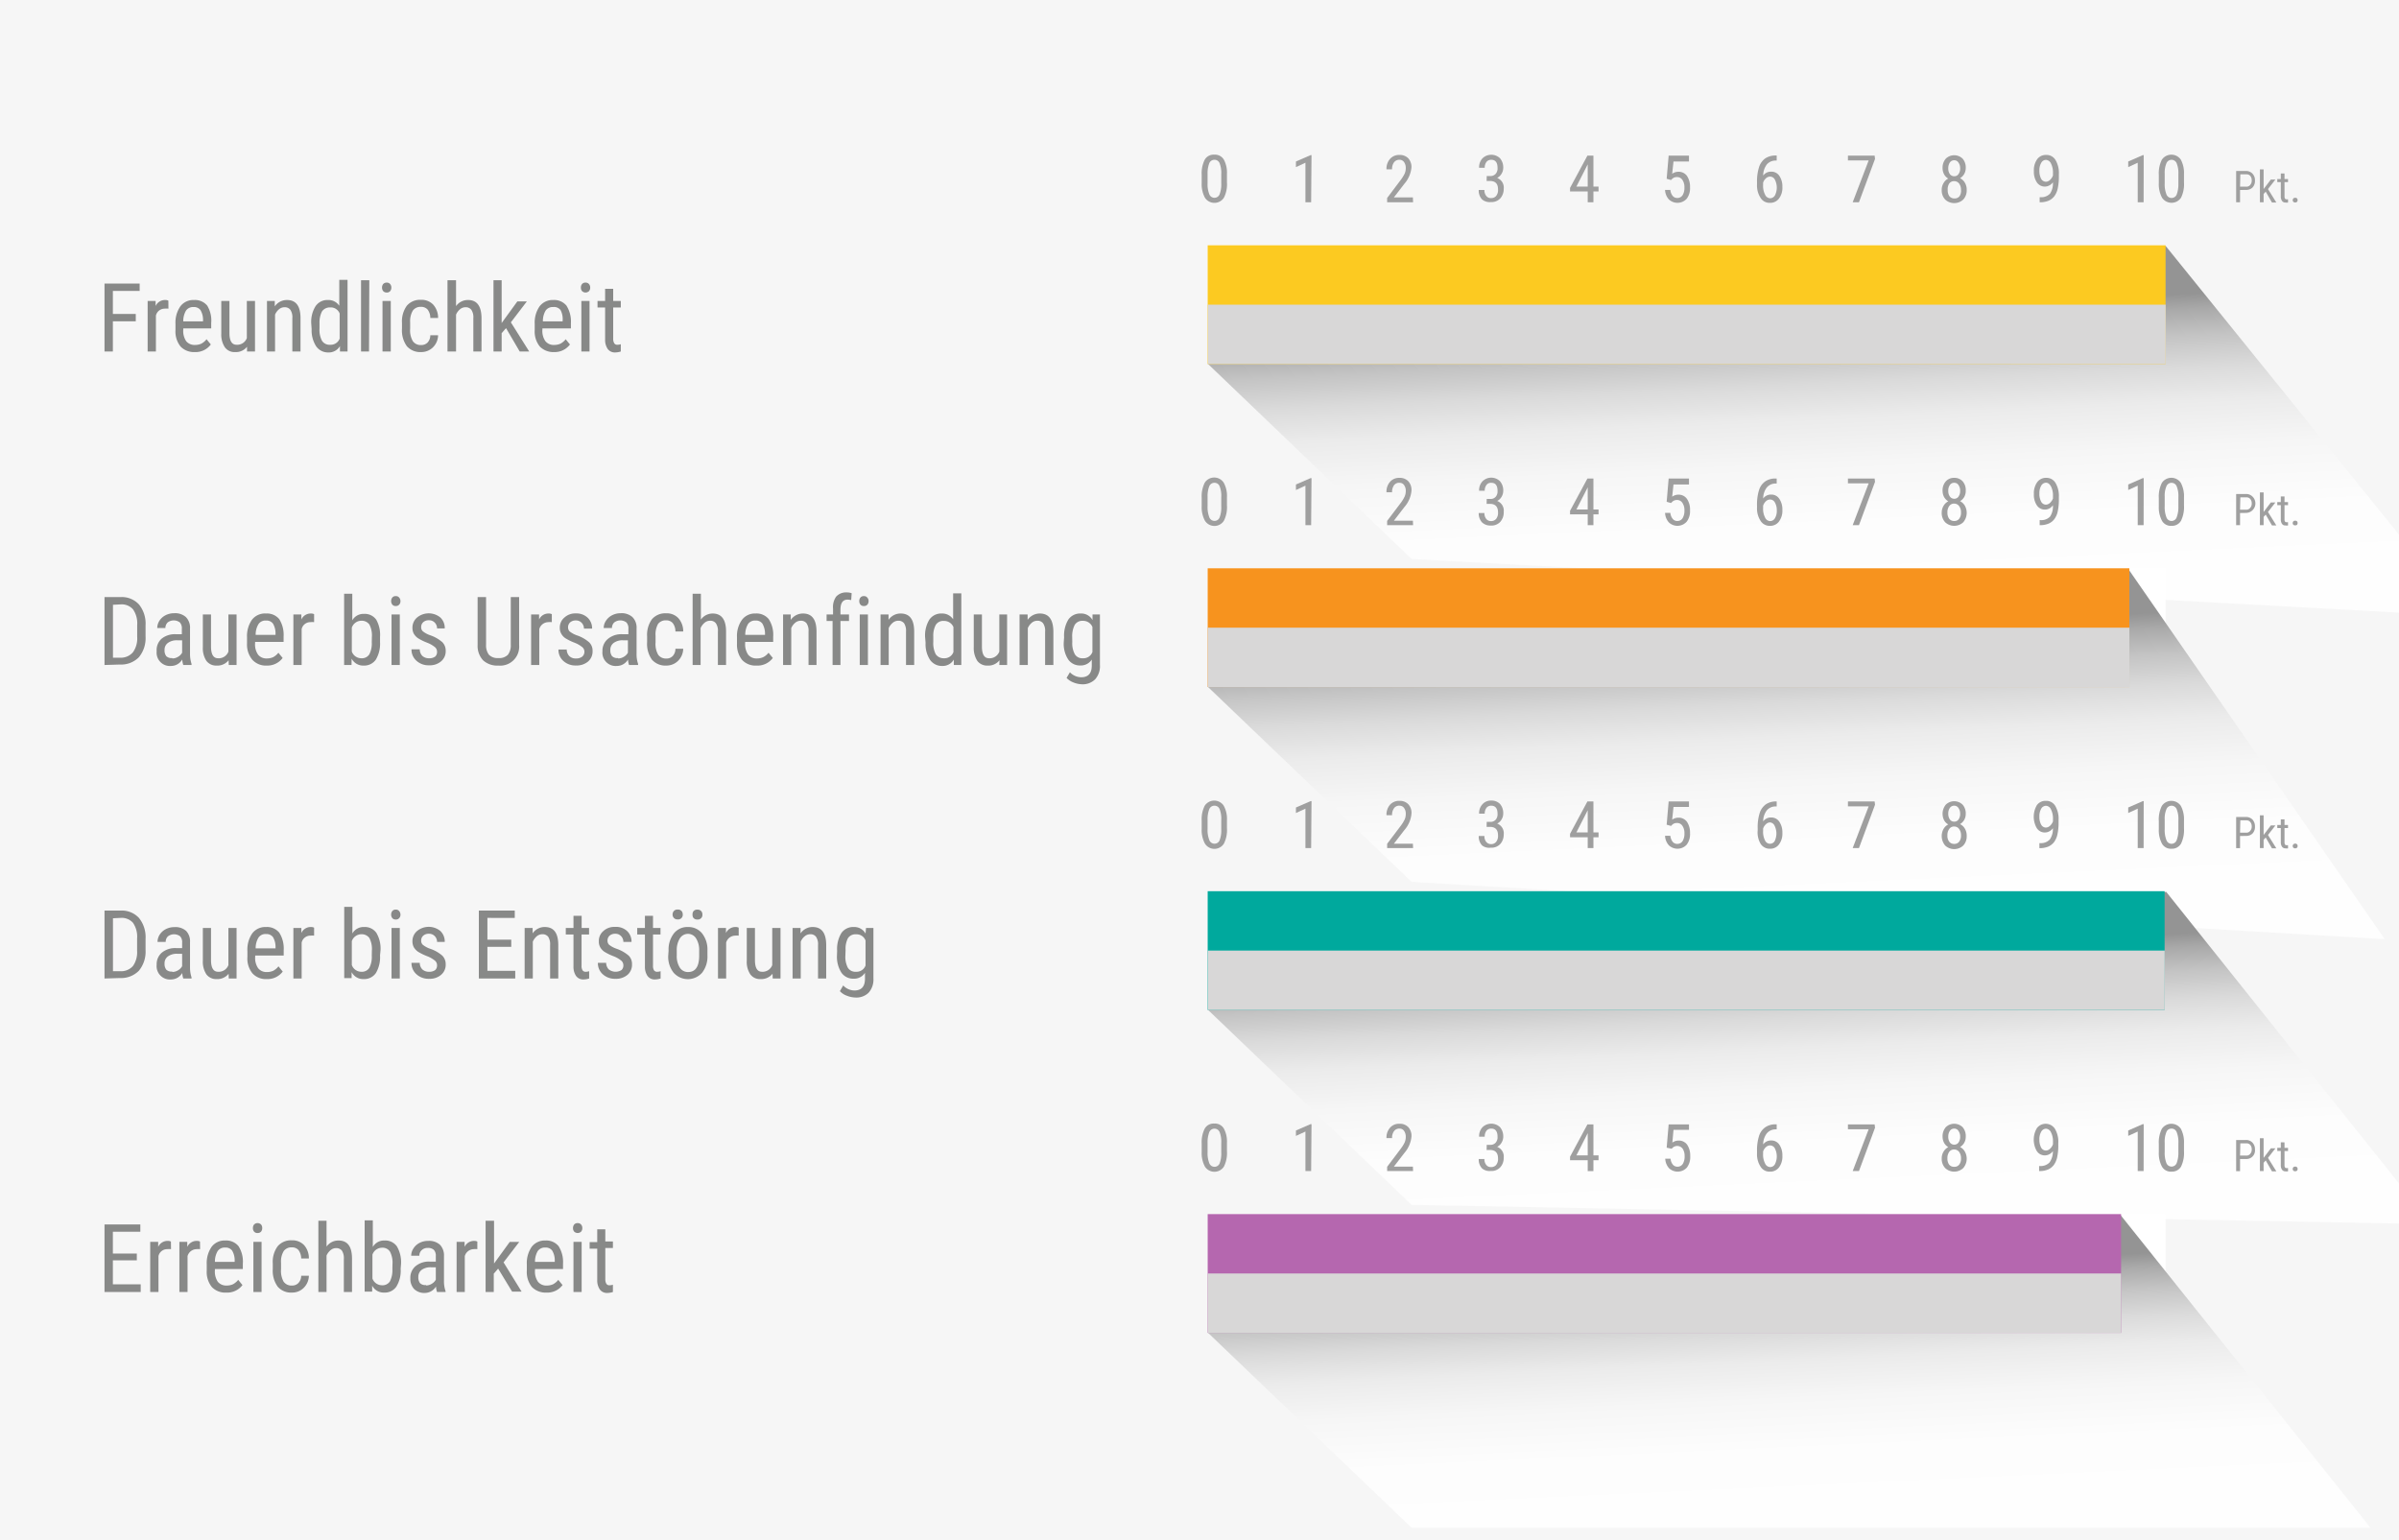 <svg xmlns="http://www.w3.org/2000/svg" xmlns:xlink="http://www.w3.org/1999/xlink" viewBox="0 0 252.5 162.15"><defs><linearGradient id="c698bbca-55ca-4455-9037-98ab0f710f8f" x1="-412.52" y1="618.71" x2="-365.97" y2="638.61" gradientTransform="matrix(0.28, 0.72, 0.72, 0.28, -157.35, 157.35)" gradientUnits="userSpaceOnUse"><stop offset="0" stop-color="#949494"/><stop offset="0.04" stop-color="#a9a9a9"/><stop offset="0.11" stop-color="#c4c4c4"/><stop offset="0.19" stop-color="#dadada"/><stop offset="0.28" stop-color="#ebebeb"/><stop offset="0.4" stop-color="#f6f6f6"/><stop offset="0.56" stop-color="#fdfdfd"/><stop offset="1" stop-color="#fff"/></linearGradient><linearGradient id="6ce72176-7885-45af-b2c4-f6739a654c6f" x1="-355.12" y1="591.14" x2="-308.86" y2="610.92" xlink:href="#c698bbca-55ca-4455-9037-98ab0f710f8f"/><linearGradient id="6a9fd441-5fb0-41da-b219-5f87d565c38f" x1="-302.62" y1="576.46" x2="-260.86" y2="594.31" xlink:href="#c698bbca-55ca-4455-9037-98ab0f710f8f"/><linearGradient id="054ce7f0-6f57-4777-b914-6afdcd95ca6d" x1="-246.3" y1="551.58" x2="-207.08" y2="568.35" xlink:href="#c698bbca-55ca-4455-9037-98ab0f710f8f"/></defs><title>support-feedback-7</title><g style="isolation:isolate"><g id="bd88501d-89c7-4b87-8248-6af5c76e0b8a" data-name="Ebene 1"><rect width="252.5" height="162.15" style="fill:#f6f6f6"/><path d="M14.29,33.82H11.88V37H11V29.85h3.7v.77H11.88v2.43h2.41Z" style="fill:#888988"/><path d="M17.73,32.49a1.61,1.61,0,0,0-.39,0,.94.94,0,0,0-.93.73V37h-.87V31.68h.84l0,.53a1.08,1.08,0,0,1,1-.63.69.69,0,0,1,.34.07Z" style="fill:#888988"/><path d="M20.48,37.06A1.94,1.94,0,0,1,19,36.47a2.52,2.52,0,0,1-.53-1.73V34.1a3,3,0,0,1,.51-1.85,1.7,1.7,0,0,1,1.44-.67,1.67,1.67,0,0,1,1.39.59A3,3,0,0,1,22.23,34v.57H19.29v.12a1.93,1.93,0,0,0,.31,1.23,1.14,1.14,0,0,0,.93.39,1.6,1.6,0,0,0,.67-.14,1.75,1.75,0,0,0,.54-.46l.45.55A2,2,0,0,1,20.48,37.06Zm-.1-4.74a.91.91,0,0,0-.8.37,2.17,2.17,0,0,0-.29,1.14h2.08v-.11a2,2,0,0,0-.27-1.08A.85.85,0,0,0,20.38,32.32Z" style="fill:#888988"/><path d="M26,36.5a1.48,1.48,0,0,1-1.25.56,1.25,1.25,0,0,1-1.08-.5,2.42,2.42,0,0,1-.38-1.44V31.68h.86v3.37c0,.83.25,1.24.75,1.24a1.08,1.08,0,0,0,1.08-.7V31.68h.86V37H26Z" style="fill:#888988"/><path d="M28.92,31.68l0,.57a1.55,1.55,0,0,1,1.29-.67c.93,0,1.41.62,1.42,1.87V37h-.86V33.49a1.4,1.4,0,0,0-.21-.88.73.73,0,0,0-.62-.27.89.89,0,0,0-.58.22,1.48,1.48,0,0,0-.41.56V37H28.1V31.68Z" style="fill:#888988"/><path d="M32.76,34.08a3.11,3.11,0,0,1,.46-1.86,1.5,1.5,0,0,1,1.31-.64,1.35,1.35,0,0,1,1.18.61V29.46h.87V37h-.8l0-.57a1.35,1.35,0,0,1-1.22.67,1.52,1.52,0,0,1-1.28-.64,3.11,3.11,0,0,1-.48-1.8Zm.87.49a2.46,2.46,0,0,0,.26,1.3.94.94,0,0,0,.86.42,1,1,0,0,0,1-.65V33a1,1,0,0,0-1-.64,1,1,0,0,0-.86.42A2.53,2.53,0,0,0,33.63,34Z" style="fill:#888988"/><path d="M38.84,37H38v-7.5h.87Z" style="fill:#888988"/><path d="M41.19,30.27a.57.57,0,0,1-.12.37.44.44,0,0,1-.37.15.47.47,0,0,1-.37-.15.57.57,0,0,1-.12-.37.59.59,0,0,1,.12-.37.47.47,0,0,1,.37-.15.43.43,0,0,1,.37.16A.56.56,0,0,1,41.19,30.27ZM41.13,37h-.87V31.68h.87Z" style="fill:#888988"/><path d="M44.32,36.32a.92.92,0,0,0,.69-.27,1.14,1.14,0,0,0,.28-.76h.82a1.83,1.83,0,0,1-.54,1.27,1.74,1.74,0,0,1-1.25.5,1.87,1.87,0,0,1-1.5-.62,2.84,2.84,0,0,1-.51-1.84V34a2.82,2.82,0,0,1,.51-1.82,1.83,1.83,0,0,1,1.49-.62,1.69,1.69,0,0,1,1.29.51,2.07,2.07,0,0,1,.51,1.4h-.82a1.44,1.44,0,0,0-.28-.88.89.89,0,0,0-.7-.29,1,1,0,0,0-.85.38,2.17,2.17,0,0,0-.29,1.24v.68a2.25,2.25,0,0,0,.28,1.31A1,1,0,0,0,44.32,36.32Z" style="fill:#888988"/><path d="M48,32.22a1.52,1.52,0,0,1,1.26-.64c.93,0,1.4.62,1.42,1.87V37h-.86V33.49a1.4,1.4,0,0,0-.21-.88.74.74,0,0,0-.62-.27.89.89,0,0,0-.58.22,1.48,1.48,0,0,0-.41.56V37H47.1v-7.5H48Z" style="fill:#888988"/><path d="M53.26,34.54l-.46.53V37h-.86v-7.5h.86V34l1.65-2.27h1l-1.68,2.2L55.7,37h-1Z" style="fill:#888988"/><path d="M58.33,37.06a2,2,0,0,1-1.52-.59,2.52,2.52,0,0,1-.53-1.73V34.1a3,3,0,0,1,.51-1.85,1.72,1.72,0,0,1,1.44-.67,1.67,1.67,0,0,1,1.39.59A3.1,3.1,0,0,1,60.09,34v.57h-3v.12a1.87,1.87,0,0,0,.32,1.23,1.12,1.12,0,0,0,.92.39,1.6,1.6,0,0,0,.67-.14,1.75,1.75,0,0,0,.54-.46l.45.55A2,2,0,0,1,58.33,37.06Zm-.1-4.74a.91.91,0,0,0-.8.37,2.17,2.17,0,0,0-.29,1.14h2.08v-.11A2,2,0,0,0,59,32.64.85.85,0,0,0,58.23,32.32Z" style="fill:#888988"/><path d="M62.12,30.27a.57.57,0,0,1-.12.37.53.53,0,0,1-.74,0,.57.57,0,0,1-.12-.37.59.59,0,0,1,.12-.37.45.45,0,0,1,.37-.15.44.44,0,0,1,.37.16A.56.56,0,0,1,62.12,30.27ZM62.05,37h-.86V31.68h.86Z" style="fill:#888988"/><path d="M64.54,30.4v1.28h.8v.69h-.8v3.28a.9.9,0,0,0,.11.48.36.36,0,0,0,.35.16,1,1,0,0,0,.34-.06V37a2,2,0,0,1-.6.1.92.92,0,0,1-.78-.37,1.71,1.71,0,0,1-.27-1V32.37h-.8v-.69h.8V30.4Z" style="fill:#888988"/><path d="M11,70V62.85h1.69a2.46,2.46,0,0,1,1.94.78,3.2,3.2,0,0,1,.69,2.19V67a3.15,3.15,0,0,1-.7,2.18,2.62,2.62,0,0,1-2,.77Zm.89-6.34v5.57h.72A1.67,1.67,0,0,0,14,68.65a2.5,2.5,0,0,0,.44-1.6V65.79A2.57,2.57,0,0,0,14,64.14a1.59,1.59,0,0,0-1.31-.52Z" style="fill:#888988"/><path d="M19.29,70a2.37,2.37,0,0,1-.11-.58,1.36,1.36,0,0,1-1.17.68,1.4,1.4,0,0,1-1.52-1.54A1.6,1.6,0,0,1,17,67.24a2.21,2.21,0,0,1,1.5-.48h.64v-.57a.9.9,0,0,0-.21-.67,1.06,1.06,0,0,0-1.28,0,.79.79,0,0,0-.24.59h-.86a1.44,1.44,0,0,1,.23-.77,1.66,1.66,0,0,1,.65-.58,1.93,1.93,0,0,1,.9-.21,1.7,1.7,0,0,1,1.23.4A1.57,1.57,0,0,1,20,66.16v2.66a3.33,3.33,0,0,0,.16,1.06V70Zm-1.15-.69a1.14,1.14,0,0,0,.61-.18,1.08,1.08,0,0,0,.42-.43V67.4h-.49a1.57,1.57,0,0,0-1,.27.88.88,0,0,0-.36.75,1,1,0,0,0,.18.65A.81.81,0,0,0,18.14,69.27Z" style="fill:#888988"/><path d="M24.06,69.5a1.49,1.49,0,0,1-1.25.56,1.28,1.28,0,0,1-1.09-.5,2.43,2.43,0,0,1-.37-1.44V64.68h.86v3.37c0,.83.25,1.24.74,1.24a1.08,1.08,0,0,0,1.09-.7V64.68h.86V70h-.82Z" style="fill:#888988"/><path d="M28.09,70.06a1.92,1.92,0,0,1-1.51-.59A2.47,2.47,0,0,1,26,67.74V67.1a3,3,0,0,1,.51-1.85A1.72,1.72,0,0,1,28,64.58a1.67,1.67,0,0,1,1.39.59A3.1,3.1,0,0,1,29.85,67v.57h-3v.12a1.87,1.87,0,0,0,.32,1.23,1.12,1.12,0,0,0,.92.39,1.57,1.57,0,0,0,.67-.14,1.75,1.75,0,0,0,.54-.46l.45.55A2,2,0,0,1,28.09,70.06ZM28,65.32a.88.88,0,0,0-.79.37,2.08,2.08,0,0,0-.3,1.14H29v-.11a2,2,0,0,0-.27-1.08A.85.85,0,0,0,28,65.32Z" style="fill:#888988"/><path d="M33.06,65.49a1.61,1.61,0,0,0-.39,0,.93.93,0,0,0-.92.73V70h-.87V64.68h.84l0,.53a1.07,1.07,0,0,1,1-.63.71.71,0,0,1,.34.07Z" style="fill:#888988"/><path d="M40,67.57a3.27,3.27,0,0,1-.44,1.86,1.49,1.49,0,0,1-1.29.63,1.36,1.36,0,0,1-1.26-.73L37,70h-.78v-7.5h.86v2.8a1.34,1.34,0,0,1,1.22-.68,1.48,1.48,0,0,1,1.3.61A3.23,3.23,0,0,1,40,67.05Zm-.86-.49a2.5,2.5,0,0,0-.26-1.34,1,1,0,0,0-.85-.4,1.07,1.07,0,0,0-1,.73v2.51a1.06,1.06,0,0,0,1,.71.92.92,0,0,0,.84-.41,2.46,2.46,0,0,0,.26-1.27Z" style="fill:#888988"/><path d="M42.15,63.27a.52.52,0,0,1-.13.37.44.44,0,0,1-.37.15.43.43,0,0,1-.36-.15.57.57,0,0,1-.12-.37.59.59,0,0,1,.12-.37.43.43,0,0,1,.36-.15.42.42,0,0,1,.37.16A.57.57,0,0,1,42.15,63.27ZM42.08,70h-.87V64.68h.87Z" style="fill:#888988"/><path d="M46,68.61a.63.63,0,0,0-.21-.48,3,3,0,0,0-.81-.47,5.78,5.78,0,0,1-1-.49,1.57,1.57,0,0,1-.43-.47,1.32,1.32,0,0,1-.14-.62A1.39,1.39,0,0,1,43.9,65a1.93,1.93,0,0,1,2.45,0,1.52,1.52,0,0,1,.46,1.15H46a.85.85,0,0,0-.24-.61.81.81,0,0,0-.61-.25.85.85,0,0,0-.6.2.67.67,0,0,0-.22.53.57.57,0,0,0,.16.42,2.56,2.56,0,0,0,.76.42,3.82,3.82,0,0,1,1.31.74,1.26,1.26,0,0,1,.35.91,1.37,1.37,0,0,1-.48,1.1,1.82,1.82,0,0,1-1.27.42,1.87,1.87,0,0,1-1.33-.48,1.56,1.56,0,0,1-.52-1.2h.87a1,1,0,0,0,.27.69,1,1,0,0,0,.71.25,1,1,0,0,0,.66-.19A.66.66,0,0,0,46,68.61Z" style="fill:#888988"/><path d="M54.64,62.85V67.9a2,2,0,0,1-2.19,2.16,2.19,2.19,0,0,1-1.61-.56,2.22,2.22,0,0,1-.57-1.6V62.85h.89v5a1.64,1.64,0,0,0,.3,1.07,1.28,1.28,0,0,0,1,.35,1.27,1.27,0,0,0,1-.35,1.64,1.64,0,0,0,.3-1.07v-5Z" style="fill:#888988"/><path d="M58.08,65.49a1.61,1.61,0,0,0-.39,0,1,1,0,0,0-.93.73V70H55.9V64.68h.84v.53a1.08,1.08,0,0,1,1-.63.69.69,0,0,1,.34.07Z" style="fill:#888988"/><path d="M61.51,68.61a.63.63,0,0,0-.21-.48,3,3,0,0,0-.81-.47,5.58,5.58,0,0,1-1-.49,1.41,1.41,0,0,1-.42-.47,1.21,1.21,0,0,1-.15-.62A1.36,1.36,0,0,1,59.41,65a1.68,1.68,0,0,1,1.2-.43,1.72,1.72,0,0,1,1.24.45,1.53,1.53,0,0,1,.47,1.15h-.86a.85.85,0,0,0-.24-.61.79.79,0,0,0-.61-.25.87.87,0,0,0-.6.2.7.7,0,0,0-.22.53.61.61,0,0,0,.16.42,2.66,2.66,0,0,0,.77.42,3.75,3.75,0,0,1,1.3.74,1.22,1.22,0,0,1,.35.91,1.39,1.39,0,0,1-.47,1.1,1.85,1.85,0,0,1-1.27.42,1.88,1.88,0,0,1-1.34-.48,1.55,1.55,0,0,1-.51-1.2h.87a1,1,0,0,0,.27.69.93.93,0,0,0,.71.25,1,1,0,0,0,.65-.19A.67.67,0,0,0,61.51,68.61Z" style="fill:#888988"/><path d="M66.21,70a2,2,0,0,1-.11-.58,1.36,1.36,0,0,1-1.17.68,1.4,1.4,0,0,1-1.52-1.54A1.6,1.6,0,0,1,64,67.24a2.21,2.21,0,0,1,1.5-.48h.64v-.57a.9.9,0,0,0-.21-.67,1.06,1.06,0,0,0-1.28,0,.79.79,0,0,0-.24.59h-.87a1.37,1.37,0,0,1,.24-.77,1.66,1.66,0,0,1,.65-.58,1.93,1.93,0,0,1,.9-.21,1.7,1.7,0,0,1,1.23.4A1.57,1.57,0,0,1,67,66.16v2.66a3.07,3.07,0,0,0,.16,1.06V70Zm-1.15-.69a1.16,1.16,0,0,0,.61-.18,1.08,1.08,0,0,0,.42-.43V67.4H65.6a1.55,1.55,0,0,0-1,.27.88.88,0,0,0-.36.75,1,1,0,0,0,.18.65A.81.81,0,0,0,65.06,69.27Z" style="fill:#888988"/><path d="M70.12,69.32a.9.9,0,0,0,.69-.27,1.1,1.1,0,0,0,.28-.76h.82a1.83,1.83,0,0,1-.54,1.27,1.74,1.74,0,0,1-1.25.5,1.87,1.87,0,0,1-1.5-.62,2.84,2.84,0,0,1-.51-1.84V67a2.82,2.82,0,0,1,.51-1.82,1.84,1.84,0,0,1,1.5-.62,1.66,1.66,0,0,1,1.28.51,2.07,2.07,0,0,1,.51,1.4h-.82a1.44,1.44,0,0,0-.28-.88.88.88,0,0,0-.69-.29,1,1,0,0,0-.86.38A2.26,2.26,0,0,0,69,66.94v.68a2.25,2.25,0,0,0,.28,1.31A1,1,0,0,0,70.12,69.32Z" style="fill:#888988"/><path d="M73.77,65.22A1.52,1.52,0,0,1,75,64.58c.93,0,1.41.62,1.42,1.87V70h-.86V66.49a1.4,1.4,0,0,0-.21-.88.73.73,0,0,0-.62-.27.89.89,0,0,0-.58.22,1.48,1.48,0,0,0-.41.56V70H72.9v-7.5h.87Z" style="fill:#888988"/><path d="M79.62,70.06a1.92,1.92,0,0,1-1.51-.59,2.57,2.57,0,0,1-.54-1.73V67.1a2.93,2.93,0,0,1,.52-1.85,1.69,1.69,0,0,1,1.43-.67,1.65,1.65,0,0,1,1.39.59A3,3,0,0,1,81.38,67v.57H78.43v.12a1.93,1.93,0,0,0,.32,1.23,1.12,1.12,0,0,0,.92.39,1.57,1.57,0,0,0,.67-.14,1.67,1.67,0,0,0,.55-.46l.45.55A2,2,0,0,1,79.62,70.06Zm-.1-4.74a.89.89,0,0,0-.79.37,2.17,2.17,0,0,0-.29,1.14h2.08v-.11a2.1,2.1,0,0,0-.28-1.08A.83.83,0,0,0,79.52,65.32Z" style="fill:#888988"/><path d="M83.23,64.68l0,.57a1.55,1.55,0,0,1,1.29-.67c.93,0,1.41.62,1.42,1.87V70H85.1V66.49a1.4,1.4,0,0,0-.21-.88.73.73,0,0,0-.62-.27.91.91,0,0,0-.58.22,1.48,1.48,0,0,0-.41.56V70h-.86V64.68Z" style="fill:#888988"/><path d="M87.63,70V65.37H87v-.69h.68v-.61A1.92,1.92,0,0,1,88,62.81a1.39,1.39,0,0,1,1.11-.45,1.63,1.63,0,0,1,.53.08l-.05.73a1.6,1.6,0,0,0-.39-.05c-.49,0-.74.35-.74,1.06v.5h.9v.69h-.9V70Z" style="fill:#888988"/><path d="M91.42,63.27a.57.57,0,0,1-.12.37.45.45,0,0,1-.37.15.44.44,0,0,1-.37-.15.57.57,0,0,1-.12-.37.59.59,0,0,1,.12-.37.44.44,0,0,1,.37-.15.41.41,0,0,1,.36.16A.52.52,0,0,1,91.42,63.27ZM91.35,70h-.86V64.68h.86Z" style="fill:#888988"/><path d="M93.52,64.68l0,.57a1.52,1.52,0,0,1,1.28-.67c.94,0,1.41.62,1.42,1.87V70h-.86V66.49a1.48,1.48,0,0,0-.2-.88.75.75,0,0,0-.63-.27.89.89,0,0,0-.57.22,1.5,1.5,0,0,0-.42.56V70h-.86V64.68Z" style="fill:#888988"/><path d="M97.37,67.08a3.19,3.19,0,0,1,.45-1.86,1.51,1.51,0,0,1,1.31-.64,1.37,1.37,0,0,1,1.19.61V62.46h.86V70h-.79l0-.57a1.34,1.34,0,0,1-1.21.67,1.52,1.52,0,0,1-1.29-.64,3,3,0,0,1-.47-1.8Zm.86.49a2.56,2.56,0,0,0,.26,1.3,1,1,0,0,0,.86.42,1,1,0,0,0,1-.65V66a1.06,1.06,0,0,0-1-.64.93.93,0,0,0-.86.42A2.42,2.42,0,0,0,98.23,67Z" style="fill:#888988"/><path d="M105.2,69.5a1.48,1.48,0,0,1-1.25.56,1.28,1.28,0,0,1-1.09-.5,2.5,2.5,0,0,1-.37-1.44V64.68h.86v3.37c0,.83.25,1.24.74,1.24a1.08,1.08,0,0,0,1.09-.7V64.68H106V70h-.82Z" style="fill:#888988"/><path d="M108.16,64.68l0,.57a1.55,1.55,0,0,1,1.29-.67c.93,0,1.4.62,1.42,1.87V70H110V66.49a1.4,1.4,0,0,0-.21-.88.74.74,0,0,0-.62-.27.89.89,0,0,0-.58.22,1.48,1.48,0,0,0-.41.56V70h-.87V64.68Z" style="fill:#888988"/><path d="M112,67.08a3.23,3.23,0,0,1,.45-1.87,1.51,1.51,0,0,1,1.31-.63,1.35,1.35,0,0,1,1.23.69l0-.59h.78V70a2.06,2.06,0,0,1-.5,1.5,1.84,1.84,0,0,1-1.4.53,2.64,2.64,0,0,1-.88-.19,1.93,1.93,0,0,1-.73-.48l.35-.6a1.65,1.65,0,0,0,1.19.53q1.08,0,1.11-1.17v-.69a1.37,1.37,0,0,1-1.19.62,1.5,1.5,0,0,1-1.28-.62,3,3,0,0,1-.48-1.78Zm.86.49a2.45,2.45,0,0,0,.27,1.3.91.91,0,0,0,.85.42,1,1,0,0,0,1-.66V66a1.05,1.05,0,0,0-1-.65.94.94,0,0,0-.86.42,2.62,2.62,0,0,0-.27,1.28Z" style="fill:#888988"/><path d="M11,103V95.85h1.69a2.46,2.46,0,0,1,1.94.78,3.2,3.2,0,0,1,.69,2.19V100a3.15,3.15,0,0,1-.7,2.18,2.62,2.62,0,0,1-2,.77Zm.89-6.34v5.57h.72a1.67,1.67,0,0,0,1.38-.54,2.5,2.5,0,0,0,.44-1.6V98.79A2.57,2.57,0,0,0,14,97.14a1.59,1.59,0,0,0-1.31-.52Z" style="fill:#888988"/><path d="M19.29,103a2.37,2.37,0,0,1-.11-.58,1.36,1.36,0,0,1-1.17.68,1.4,1.4,0,0,1-1.52-1.54,1.6,1.6,0,0,1,.54-1.28,2.21,2.21,0,0,1,1.5-.48h.64v-.57a.9.9,0,0,0-.21-.67,1.06,1.06,0,0,0-1.28,0,.79.79,0,0,0-.24.59h-.86a1.44,1.44,0,0,1,.23-.77,1.66,1.66,0,0,1,.65-.58,1.93,1.93,0,0,1,.9-.21,1.7,1.7,0,0,1,1.23.4A1.57,1.57,0,0,1,20,99.16v2.66a3.33,3.33,0,0,0,.16,1.06V103Zm-1.15-.69a1.14,1.14,0,0,0,.61-.18,1.08,1.08,0,0,0,.42-.43V100.4h-.49a1.57,1.57,0,0,0-1,.27.88.88,0,0,0-.36.75,1,1,0,0,0,.18.65A.81.81,0,0,0,18.14,102.27Z" style="fill:#888988"/><path d="M24.06,102.5a1.49,1.49,0,0,1-1.25.56,1.28,1.28,0,0,1-1.09-.5,2.43,2.43,0,0,1-.37-1.44V97.68h.86v3.37c0,.83.25,1.24.74,1.24a1.08,1.08,0,0,0,1.09-.7V97.68h.86V103h-.82Z" style="fill:#888988"/><path d="M28.09,103.06a1.92,1.92,0,0,1-1.51-.59,2.47,2.47,0,0,1-.54-1.73v-.64a3,3,0,0,1,.51-1.85A1.72,1.72,0,0,1,28,97.58a1.67,1.67,0,0,1,1.39.59,3.1,3.1,0,0,1,.47,1.84v.57h-3v.12a1.87,1.87,0,0,0,.32,1.23,1.12,1.12,0,0,0,.92.39,1.57,1.57,0,0,0,.67-.14,1.75,1.75,0,0,0,.54-.46l.45.55A2,2,0,0,1,28.09,103.06ZM28,98.32a.88.88,0,0,0-.79.37,2.08,2.08,0,0,0-.3,1.14H29v-.11a2,2,0,0,0-.27-1.08A.85.85,0,0,0,28,98.32Z" style="fill:#888988"/><path d="M33.06,98.49a1.61,1.61,0,0,0-.39,0,.93.93,0,0,0-.92.73V103h-.87V97.68h.84l0,.53a1.07,1.07,0,0,1,1-.63.71.71,0,0,1,.34.07Z" style="fill:#888988"/><path d="M40,100.57a3.27,3.27,0,0,1-.44,1.86,1.49,1.49,0,0,1-1.29.63,1.36,1.36,0,0,1-1.26-.73l0,.63h-.78v-7.5h.86v2.8a1.34,1.34,0,0,1,1.22-.68,1.48,1.48,0,0,1,1.3.61,3.23,3.23,0,0,1,.44,1.86Zm-.86-.49a2.5,2.5,0,0,0-.26-1.34,1,1,0,0,0-.85-.4,1.07,1.07,0,0,0-1,.73v2.51a1.06,1.06,0,0,0,1,.71.92.92,0,0,0,.84-.41,2.46,2.46,0,0,0,.26-1.27Z" style="fill:#888988"/><path d="M42.15,96.27a.52.52,0,0,1-.13.37.44.44,0,0,1-.37.15.43.43,0,0,1-.36-.15.57.57,0,0,1-.12-.37.59.59,0,0,1,.12-.37.43.43,0,0,1,.36-.15.42.42,0,0,1,.37.16A.57.57,0,0,1,42.15,96.27ZM42.08,103h-.87V97.68h.87Z" style="fill:#888988"/><path d="M46,101.61a.63.63,0,0,0-.21-.48,3,3,0,0,0-.81-.47,5.78,5.78,0,0,1-1-.49,1.57,1.57,0,0,1-.43-.47,1.32,1.32,0,0,1-.14-.62A1.39,1.39,0,0,1,43.9,98a1.93,1.93,0,0,1,2.45,0,1.52,1.52,0,0,1,.46,1.15H46a.85.85,0,0,0-.24-.61.81.81,0,0,0-.61-.25.85.85,0,0,0-.6.2.67.67,0,0,0-.22.53.57.57,0,0,0,.16.42,2.56,2.56,0,0,0,.76.42,3.82,3.82,0,0,1,1.31.74,1.26,1.26,0,0,1,.35.91,1.37,1.37,0,0,1-.48,1.1,1.82,1.82,0,0,1-1.27.42,1.87,1.87,0,0,1-1.33-.48,1.56,1.56,0,0,1-.52-1.2h.87a1,1,0,0,0,.27.69,1,1,0,0,0,.71.25,1,1,0,0,0,.66-.19A.66.66,0,0,0,46,101.61Z" style="fill:#888988"/><path d="M53.81,99.67H51.3v2.52h2.93V103H50.4V95.85h3.78v.77H51.3v2.29h2.51Z" style="fill:#888988"/><path d="M56.06,97.68l0,.57a1.52,1.52,0,0,1,1.28-.67c.94,0,1.41.62,1.42,1.87V103h-.86V99.49a1.48,1.48,0,0,0-.2-.88.75.75,0,0,0-.63-.27.91.91,0,0,0-.58.22,1.6,1.6,0,0,0-.41.56V103h-.86V97.68Z" style="fill:#888988"/><path d="M61.22,96.4v1.28H62v.69h-.79v3.28a.9.9,0,0,0,.1.48.38.38,0,0,0,.35.16,1.07,1.07,0,0,0,.35-.06V103a2.09,2.09,0,0,1-.6.1.92.92,0,0,1-.78-.37,1.71,1.71,0,0,1-.27-1V98.37h-.81v-.69h.81V96.4Z" style="fill:#888988"/><path d="M65.61,101.61a.63.63,0,0,0-.21-.48,3,3,0,0,0-.81-.47,5.58,5.58,0,0,1-1-.49,1.41,1.41,0,0,1-.42-.47,1.21,1.21,0,0,1-.14-.62A1.35,1.35,0,0,1,63.51,98a1.68,1.68,0,0,1,1.2-.43A1.72,1.72,0,0,1,66,98a1.53,1.53,0,0,1,.47,1.15h-.86a.85.85,0,0,0-.24-.61.79.79,0,0,0-.61-.25.89.89,0,0,0-.6.2.7.7,0,0,0-.22.53.61.61,0,0,0,.16.42,2.66,2.66,0,0,0,.77.42,3.93,3.93,0,0,1,1.31.74,1.25,1.25,0,0,1,.34.91,1.39,1.39,0,0,1-.47,1.1,1.85,1.85,0,0,1-1.27.42,1.88,1.88,0,0,1-1.34-.48,1.55,1.55,0,0,1-.51-1.2h.87a1,1,0,0,0,.27.69,1.17,1.17,0,0,0,1.36.06A.67.67,0,0,0,65.61,101.61Z" style="fill:#888988"/><path d="M68.73,96.4v1.28h.79v.69h-.79v3.28a.9.9,0,0,0,.1.48.38.38,0,0,0,.35.16,1.07,1.07,0,0,0,.35-.06V103a2.09,2.09,0,0,1-.6.1.92.92,0,0,1-.78-.37,1.71,1.71,0,0,1-.27-1V98.37h-.81v-.69h.81V96.4Z" style="fill:#888988"/><path d="M70.37,100.07a2.77,2.77,0,0,1,.56-1.82,1.81,1.81,0,0,1,1.48-.67,1.85,1.85,0,0,1,1.47.65,2.73,2.73,0,0,1,.58,1.78v.56a2.77,2.77,0,0,1-.56,1.82,2,2,0,0,1-3,0,2.69,2.69,0,0,1-.57-1.76Zm.42-3.81a.55.55,0,0,1,.14-.37.51.51,0,0,1,.4-.15.52.52,0,0,1,.4.15.54.54,0,0,1,.13.37.48.48,0,0,1-.53.52.51.51,0,0,1-.4-.15A.53.53,0,0,1,70.79,96.26Zm.44,4.31a2.24,2.24,0,0,0,.32,1.28,1,1,0,0,0,.87.47q1.14,0,1.17-1.65v-.6a2.29,2.29,0,0,0-.32-1.28,1,1,0,0,0-1.72,0,2.29,2.29,0,0,0-.32,1.28Zm1.66-4.3A.55.55,0,0,1,73,95.9a.51.51,0,0,1,.4-.15.52.52,0,0,1,.4.15.54.54,0,0,1,.13.37.48.48,0,0,1-.53.52.51.51,0,0,1-.4-.15A.53.53,0,0,1,72.89,96.27Z" style="fill:#888988"/><path d="M77.75,98.49a1.61,1.61,0,0,0-.39,0,1,1,0,0,0-.93.73V103h-.86V97.68h.84v.53a1.09,1.09,0,0,1,1-.63.71.71,0,0,1,.34.07Z" style="fill:#888988"/><path d="M81.31,102.5a1.51,1.51,0,0,1-1.26.56,1.25,1.25,0,0,1-1.08-.5,2.36,2.36,0,0,1-.37-1.44V97.68h.86v3.37c0,.83.24,1.24.74,1.24a1.08,1.08,0,0,0,1.08-.7V97.68h.87V103h-.82Z" style="fill:#888988"/><path d="M84.26,97.68l0,.57a1.52,1.52,0,0,1,1.28-.67c.93,0,1.41.62,1.42,1.87V103h-.86V99.49a1.4,1.4,0,0,0-.21-.88.72.72,0,0,0-.62-.27.91.91,0,0,0-.58.22,1.48,1.48,0,0,0-.41.56V103h-.86V97.68Z" style="fill:#888988"/><path d="M88.11,100.08a3.23,3.23,0,0,1,.45-1.87,1.52,1.52,0,0,1,1.32-.63,1.35,1.35,0,0,1,1.22.69l.05-.59h.78V103a2.07,2.07,0,0,1-.51,1.5A1.84,1.84,0,0,1,90,105a2.54,2.54,0,0,1-.87-.19,1.78,1.78,0,0,1-.73-.48l.35-.6a1.63,1.63,0,0,0,1.18.53q1.08,0,1.11-1.17v-.69a1.35,1.35,0,0,1-1.19.62,1.51,1.51,0,0,1-1.28-.62,3.12,3.12,0,0,1-.48-1.78Zm.87.49a2.46,2.46,0,0,0,.26,1.3.93.93,0,0,0,.86.42,1,1,0,0,0,1-.66V99a1,1,0,0,0-1-.65.93.93,0,0,0-.86.42A2.42,2.42,0,0,0,89,100Z" style="fill:#888988"/><path d="M14.4,132.67H11.88v2.52h2.93V136H11v-7.11h3.77v.77H11.88v2.29H14.4Z" style="fill:#888988"/><path d="M18,131.49a1.7,1.7,0,0,0-.4,0,.93.93,0,0,0-.92.73V136h-.87v-5.28h.84l0,.53a1.08,1.08,0,0,1,1-.63.69.69,0,0,1,.34.07Z" style="fill:#888988"/><path d="M21.06,131.49a1.61,1.61,0,0,0-.39,0,1,1,0,0,0-.93.73V136h-.86v-5.28h.83l0,.53a1.08,1.08,0,0,1,1-.63.69.69,0,0,1,.34.07Z" style="fill:#888988"/><path d="M23.81,136.06a1.94,1.94,0,0,1-1.52-.59,2.52,2.52,0,0,1-.53-1.73v-.64a3,3,0,0,1,.51-1.85,1.7,1.7,0,0,1,1.44-.67,1.67,1.67,0,0,1,1.39.59,3,3,0,0,1,.46,1.84v.57H22.62v.12a1.93,1.93,0,0,0,.31,1.23,1.15,1.15,0,0,0,.93.39,1.6,1.6,0,0,0,.67-.14,1.75,1.75,0,0,0,.54-.46l.45.55A2,2,0,0,1,23.81,136.06Zm-.1-4.74a.91.91,0,0,0-.8.37,2.17,2.17,0,0,0-.29,1.14H24.7v-.11a2,2,0,0,0-.27-1.08A.85.85,0,0,0,23.71,131.32Z" style="fill:#888988"/><path d="M27.6,129.27a.57.57,0,0,1-.12.37.45.45,0,0,1-.37.15.44.44,0,0,1-.37-.15.57.57,0,0,1-.12-.37.59.59,0,0,1,.12-.37.52.52,0,0,1,.74,0A.56.56,0,0,1,27.6,129.27ZM27.53,136h-.86v-5.28h.86Z" style="fill:#888988"/><path d="M30.73,135.32a.9.9,0,0,0,.68-.27,1.1,1.1,0,0,0,.29-.76h.81a1.83,1.83,0,0,1-.54,1.27,1.71,1.71,0,0,1-1.24.5,1.84,1.84,0,0,1-1.5-.62,2.84,2.84,0,0,1-.52-1.84V133a2.76,2.76,0,0,1,.52-1.82,1.83,1.83,0,0,1,1.49-.62,1.69,1.69,0,0,1,1.29.51,2.07,2.07,0,0,1,.5,1.4H31.7a1.51,1.51,0,0,0-.28-.88.89.89,0,0,0-.7-.29,1,1,0,0,0-.85.38,2.09,2.09,0,0,0-.29,1.24v.68a2.35,2.35,0,0,0,.27,1.31A1,1,0,0,0,30.73,135.32Z" style="fill:#888988"/><path d="M34.37,131.22a1.52,1.52,0,0,1,1.26-.64c.94,0,1.41.62,1.42,1.87V136h-.86v-3.47a1.48,1.48,0,0,0-.2-.88.75.75,0,0,0-.63-.27.89.89,0,0,0-.57.22,1.5,1.5,0,0,0-.42.56V136h-.86v-7.5h.86Z" style="fill:#888988"/><path d="M42.17,133.57a3.19,3.19,0,0,1-.45,1.86,1.47,1.47,0,0,1-1.29.63,1.36,1.36,0,0,1-1.26-.73l0,.63h-.79v-7.5h.86v2.8a1.35,1.35,0,0,1,1.22-.68,1.5,1.5,0,0,1,1.31.61,3.31,3.31,0,0,1,.44,1.86Zm-.86-.49a2.49,2.49,0,0,0-.27-1.34.93.93,0,0,0-.84-.4,1.07,1.07,0,0,0-1,.73v2.51a1.07,1.07,0,0,0,1,.71.92.92,0,0,0,.84-.41,2.57,2.57,0,0,0,.26-1.27Z" style="fill:#888988"/><path d="M46,136a2,2,0,0,1-.11-.58,1.39,1.39,0,0,1-1.17.68,1.54,1.54,0,0,1-1.13-.41,1.56,1.56,0,0,1-.4-1.13,1.58,1.58,0,0,1,.55-1.28,2.18,2.18,0,0,1,1.5-.48h.63v-.57a.9.9,0,0,0-.21-.67.91.91,0,0,0-.64-.2.89.89,0,0,0-.63.23.76.76,0,0,0-.25.59h-.86a1.37,1.37,0,0,1,.24-.77,1.63,1.63,0,0,1,.64-.58,1.94,1.94,0,0,1,.91-.21,1.7,1.7,0,0,1,1.23.4,1.6,1.6,0,0,1,.43,1.18v2.66a3.06,3.06,0,0,0,.17,1.06V136Zm-1.15-.69a1.11,1.11,0,0,0,.6-.18,1.08,1.08,0,0,0,.42-.43V133.4h-.49a1.57,1.57,0,0,0-1,.27.9.9,0,0,0-.35.75,1,1,0,0,0,.18.65A.8.8,0,0,0,44.84,135.27Z" style="fill:#888988"/><path d="M50.24,131.49a1.61,1.61,0,0,0-.39,0,1,1,0,0,0-.93.73V136h-.86v-5.28h.84v.53a1.09,1.09,0,0,1,1-.63.71.71,0,0,1,.34.07Z" style="fill:#888988"/><path d="M52.43,133.54l-.46.53V136h-.86v-7.5H52V133l1.65-2.27h1L53,132.88l1.9,3.08h-1Z" style="fill:#888988"/><path d="M57.5,136.06a2,2,0,0,1-1.52-.59,2.52,2.52,0,0,1-.53-1.73v-.64a3,3,0,0,1,.51-1.85,1.72,1.72,0,0,1,1.44-.67,1.67,1.67,0,0,1,1.39.59,3.1,3.1,0,0,1,.47,1.84v.57H56.31v.12a1.87,1.87,0,0,0,.32,1.23,1.12,1.12,0,0,0,.92.39,1.6,1.6,0,0,0,.67-.14,1.75,1.75,0,0,0,.54-.46l.45.55A2,2,0,0,1,57.5,136.06Zm-.1-4.74a.91.91,0,0,0-.8.37,2.17,2.17,0,0,0-.29,1.14h2.08v-.11a2,2,0,0,0-.27-1.08A.85.85,0,0,0,57.4,131.32Z" style="fill:#888988"/><path d="M61.29,129.27a.57.57,0,0,1-.12.37.53.53,0,0,1-.74,0,.57.57,0,0,1-.12-.37.59.59,0,0,1,.12-.37.45.45,0,0,1,.37-.15.44.44,0,0,1,.37.16A.56.56,0,0,1,61.29,129.27ZM61.22,136h-.86v-5.28h.86Z" style="fill:#888988"/><path d="M63.71,129.4v1.28h.8v.69h-.8v3.28a.9.9,0,0,0,.11.48.36.36,0,0,0,.35.16,1,1,0,0,0,.34-.06V136a2,2,0,0,1-.6.1.92.92,0,0,1-.78-.37,1.71,1.71,0,0,1-.27-1v-3.29h-.8v-.69h.8V129.4Z" style="fill:#888988"/><rect x="127.12" y="25.82" width="100.81" height="12.5" style="fill:#fff"/><polygon points="259.44 64.86 227.94 25.89 127.12 38.29 148.58 58.84 259.44 64.86" style="mix-blend-mode:multiply;fill:url(#c698bbca-55ca-4455-9037-98ab0f710f8f)"/><path d="M129.14,19.19a3.13,3.13,0,0,1-.32,1.62,1.19,1.19,0,0,1-2,0,3,3,0,0,1-.34-1.55v-.85a3.2,3.2,0,0,1,.32-1.6,1.07,1.07,0,0,1,1-.53,1.09,1.09,0,0,1,1,.5,2.9,2.9,0,0,1,.34,1.52Zm-.6-.85a2.8,2.8,0,0,0-.17-1.15.57.57,0,0,0-.55-.37.58.58,0,0,0-.54.36,2.93,2.93,0,0,0-.18,1.1v1a2.86,2.86,0,0,0,.18,1.16.58.58,0,0,0,1.09,0,2.91,2.91,0,0,0,.17-1.13Z" style="fill:#9f9f9f"/><path d="M138,21.29h-.6V17.13l-1,.46V17l1.54-.67h.1Z" style="fill:#9f9f9f"/><path d="M148.73,21.29H146v-.45l1.4-1.86a3.94,3.94,0,0,0,.44-.7,1.43,1.43,0,0,0,.12-.58,1.08,1.08,0,0,0-.18-.64.57.57,0,0,0-.48-.24.68.68,0,0,0-.57.26,1.14,1.14,0,0,0-.21.74h-.59a1.57,1.57,0,0,1,.37-1.09,1.26,1.26,0,0,1,1-.42,1.23,1.23,0,0,1,.93.36,1.36,1.36,0,0,1,.33.95,3.07,3.07,0,0,1-.75,1.73l-1.1,1.43h2Z" style="fill:#9f9f9f"/><path d="M156.48,18.53h.38a.71.71,0,0,0,.56-.23.86.86,0,0,0,.2-.62c0-.57-.22-.86-.66-.86a.62.62,0,0,0-.51.23,1,1,0,0,0-.18.61h-.59a1.37,1.37,0,0,1,.36-1,1.33,1.33,0,0,1,1.84,0,1.49,1.49,0,0,1,.34,1,1.18,1.18,0,0,1-.18.63,1.14,1.14,0,0,1-.46.44,1.09,1.09,0,0,1,.69,1.15,1.48,1.48,0,0,1-.36,1,1.26,1.26,0,0,1-1,.39A1.24,1.24,0,0,1,156,21a1.34,1.34,0,0,1-.36-1h.6a.92.92,0,0,0,.19.62.59.59,0,0,0,.51.23.67.67,0,0,0,.53-.22,1,1,0,0,0,.2-.69c0-.6-.28-.89-.85-.89h-.35Z" style="fill:#9f9f9f"/><path d="M167.71,19.64h.54v.51h-.54v1.14h-.6V20.15h-1.86v-.37l1.83-3.4h.63Zm-1.79,0h1.19V17.3Z" style="fill:#9f9f9f"/><path d="M175.42,18.82l.21-2.44h2.14V17h-1.63L176,18.29a1.13,1.13,0,0,1,.66-.21,1.07,1.07,0,0,1,.9.44,2.05,2.05,0,0,1,.32,1.2,1.83,1.83,0,0,1-.35,1.2,1.32,1.32,0,0,1-1.88.07,1.6,1.6,0,0,1-.4-1h.56a1.18,1.18,0,0,0,.25.64.62.62,0,0,0,.49.21.64.64,0,0,0,.55-.3,1.47,1.47,0,0,0,.19-.81,1.36,1.36,0,0,0-.21-.79.66.66,0,0,0-.57-.3.7.7,0,0,0-.47.15l-.16.16Z" style="fill:#9f9f9f"/><path d="M187,16.37v.53h-.1a1.22,1.22,0,0,0-.93.4,1.93,1.93,0,0,0-.39,1.18,1,1,0,0,1,.84-.41,1,1,0,0,1,.86.44,2,2,0,0,1,.32,1.17,1.87,1.87,0,0,1-.36,1.22,1.13,1.13,0,0,1-.94.45,1.09,1.09,0,0,1-1-.53,2.37,2.37,0,0,1-.37-1.4v-.24a5,5,0,0,1,.22-1.61,1.82,1.82,0,0,1,.65-.9,1.92,1.92,0,0,1,1.06-.3Zm-.69,2.22a.64.64,0,0,0-.44.18,1,1,0,0,0-.3.47v.25a2,2,0,0,0,.21,1,.61.61,0,0,0,.52.38.6.6,0,0,0,.52-.31,1.84,1.84,0,0,0,0-1.63A.57.57,0,0,0,186.3,18.59Z" style="fill:#9f9f9f"/><path d="M197.35,16.73l-1.69,4.56H195l1.68-4.4h-2.18v-.51h2.81Z" style="fill:#9f9f9f"/><path d="M206.9,17.66a1.28,1.28,0,0,1-.16.65,1.27,1.27,0,0,1-.44.45,1.18,1.18,0,0,1,.51.48A1.43,1.43,0,0,1,207,20a1.4,1.4,0,0,1-.36,1,1.39,1.39,0,0,1-1.91,0,1.4,1.4,0,0,1-.36-1,1.34,1.34,0,0,1,.19-.72,1.1,1.1,0,0,1,.5-.48,1.19,1.19,0,0,1-.44-.45,1.39,1.39,0,0,1-.16-.65,1.43,1.43,0,0,1,.34-1,1.27,1.27,0,0,1,1.77,0A1.41,1.41,0,0,1,206.9,17.66ZM206.4,20a1.1,1.1,0,0,0-.2-.68.63.63,0,0,0-.52-.25.6.6,0,0,0-.52.25A1.1,1.1,0,0,0,205,20a1.08,1.08,0,0,0,.18.66.68.68,0,0,0,.54.23.64.64,0,0,0,.52-.23A1,1,0,0,0,206.4,20Zm-.09-2.28a1,1,0,0,0-.18-.61.51.51,0,0,0-.44-.24.54.54,0,0,0-.46.23,1.06,1.06,0,0,0-.17.62,1,1,0,0,0,.17.61.55.55,0,0,0,.46.22.51.51,0,0,0,.45-.23A1,1,0,0,0,206.31,17.67Z" style="fill:#9f9f9f"/><path d="M216.07,19.19a1.05,1.05,0,0,1-.83.45,1,1,0,0,1-.86-.45,2,2,0,0,1-.31-1.18,2,2,0,0,1,.34-1.24,1.11,1.11,0,0,1,.94-.46,1.09,1.09,0,0,1,1,.54,2.65,2.65,0,0,1,.35,1.49v.18a5.88,5.88,0,0,1-.12,1.32,2.14,2.14,0,0,1-.36.82,1.57,1.57,0,0,1-.61.47,2.32,2.32,0,0,1-.93.16v-.53h.1a1.26,1.26,0,0,0,1-.39A1.9,1.9,0,0,0,216.07,19.19Zm-.73-.06a.65.65,0,0,0,.42-.18,1.19,1.19,0,0,0,.32-.48v-.26a2.09,2.09,0,0,0-.21-1,.63.63,0,0,0-.52-.38.57.57,0,0,0-.51.32,1.53,1.53,0,0,0-.19.82,1.74,1.74,0,0,0,.18.84A.58.58,0,0,0,215.34,19.13Z" style="fill:#9f9f9f"/><path d="M225.62,21.29H225V17.13l-1,.46V17l1.53-.67h.1Z" style="fill:#9f9f9f"/><path d="M229.87,19.19a3.25,3.25,0,0,1-.31,1.62,1.2,1.2,0,0,1-2,0,3,3,0,0,1-.34-1.55v-.85a3.2,3.2,0,0,1,.32-1.6,1.21,1.21,0,0,1,2,0,3,3,0,0,1,.33,1.52Zm-.59-.85a2.78,2.78,0,0,0-.18-1.15.58.58,0,0,0-1.08,0,2.58,2.58,0,0,0-.18,1.1v1a2.86,2.86,0,0,0,.18,1.16.57.57,0,0,0,.54.39.58.58,0,0,0,.54-.36,3.07,3.07,0,0,0,.18-1.13Z" style="fill:#9f9f9f"/><path d="M235.77,20v1.29h-.41V18h1a.91.91,0,0,1,.72.28,1,1,0,0,1,.26.72,1,1,0,0,1-.25.73.93.93,0,0,1-.7.26Zm0-.35h.63a.51.51,0,0,0,.42-.16A.68.68,0,0,0,237,19a.73.73,0,0,0-.15-.48.5.5,0,0,0-.41-.17h-.64Z" style="fill:#9f9f9f"/><path d="M238.47,20.17l-.22.25v.87h-.39V17.83h.39V19.9l.76-1h.48l-.78,1,.88,1.42h-.46Z" style="fill:#9f9f9f"/><path d="M240.45,18.26v.59h.37v.32h-.37v1.51a.42.42,0,0,0,.05.22.17.17,0,0,0,.16.08l.16,0v.34a.84.84,0,0,1-.27,0,.42.42,0,0,1-.36-.17.81.81,0,0,1-.13-.48V19.17h-.37v-.32h.37v-.59Z" style="fill:#9f9f9f"/><path d="M241.31,21.07a.29.29,0,0,1,.07-.18.24.24,0,0,1,.19-.07.26.26,0,0,1,.2.07.28.28,0,0,1,.06.18.25.25,0,0,1-.06.17.26.26,0,0,1-.2.07.24.24,0,0,1-.19-.07A.26.26,0,0,1,241.31,21.07Z" style="fill:#9f9f9f"/><rect x="127.11" y="25.82" width="100.82" height="12.5" style="fill:#fcca21"/><rect x="127.13" y="32.07" width="100.81" height="6.25" style="fill:#d8d7d7;mix-blend-mode:multiply"/><rect x="127.12" y="59.82" width="100.81" height="12.5" style="fill:#fff"/><polygon points="251 98.86 224 59.88 127.12 72.29 148.58 92.83 251 98.86" style="mix-blend-mode:multiply;fill:url(#6ce72176-7885-45af-b2c4-f6739a654c6f)"/><path d="M129.14,53.19a3.17,3.17,0,0,1-.32,1.62,1.18,1.18,0,0,1-2,0,3,3,0,0,1-.34-1.55v-.84a3.24,3.24,0,0,1,.32-1.61,1.19,1.19,0,0,1,2,0,2.87,2.87,0,0,1,.34,1.52Zm-.6-.86a2.72,2.72,0,0,0-.17-1.14.57.57,0,0,0-.55-.37.58.58,0,0,0-.54.36,2.87,2.87,0,0,0-.18,1.09v1a2.92,2.92,0,0,0,.18,1.17.58.58,0,0,0,.55.39.57.57,0,0,0,.54-.37,2.85,2.85,0,0,0,.17-1.12Z" style="fill:#9f9f9f"/><path d="M138,55.28h-.6V51.12l-1,.46V51l1.54-.67h.1Z" style="fill:#9f9f9f"/><path d="M148.73,55.28H146v-.45l1.4-1.85a4,4,0,0,0,.44-.71,1.4,1.4,0,0,0,.12-.58,1,1,0,0,0-.18-.63.57.57,0,0,0-.48-.24.67.67,0,0,0-.57.25,1.18,1.18,0,0,0-.21.75h-.59a1.59,1.59,0,0,1,.37-1.1,1.26,1.26,0,0,1,1-.42,1.23,1.23,0,0,1,.93.36,1.37,1.37,0,0,1,.33,1,3,3,0,0,1-.75,1.72l-1.1,1.43h2Z" style="fill:#9f9f9f"/><path d="M156.48,52.52h.38a.7.7,0,0,0,.56-.22.87.87,0,0,0,.2-.62c0-.58-.22-.86-.66-.86a.59.59,0,0,0-.51.23,1,1,0,0,0-.18.61h-.59a1.35,1.35,0,0,1,.36-1,1.3,1.3,0,0,1,1.84,0,1.46,1.46,0,0,1,.34,1,1.21,1.21,0,0,1-.18.64,1.05,1.05,0,0,1-.46.43,1.09,1.09,0,0,1,.69,1.15,1.49,1.49,0,0,1-.36,1.05,1.26,1.26,0,0,1-1,.39A1.27,1.27,0,0,1,156,55a1.37,1.37,0,0,1-.36-1h.6a.94.94,0,0,0,.19.62.62.62,0,0,0,.51.23.67.67,0,0,0,.53-.23,1,1,0,0,0,.2-.69c0-.59-.28-.89-.85-.89h-.35Z" style="fill:#9f9f9f"/><path d="M167.71,53.63h.54v.51h-.54v1.14h-.6V54.14h-1.86v-.37l1.83-3.4h.63Zm-1.79,0h1.19V51.3Z" style="fill:#9f9f9f"/><path d="M175.42,52.82l.21-2.45h2.14V51h-1.63L176,52.29a1.07,1.07,0,0,1,.66-.22,1.06,1.06,0,0,1,.9.45,2,2,0,0,1,.32,1.2,1.81,1.81,0,0,1-.35,1.19,1.31,1.31,0,0,1-1.88.08,1.63,1.63,0,0,1-.4-1h.56a1.14,1.14,0,0,0,.25.63.6.6,0,0,0,.49.22.64.64,0,0,0,.55-.3,1.51,1.51,0,0,0,.19-.82,1.33,1.33,0,0,0-.21-.78.65.65,0,0,0-.57-.31.7.7,0,0,0-.47.16l-.16.16Z" style="fill:#9f9f9f"/><path d="M187,50.37v.53h-.1a1.19,1.19,0,0,0-.93.4,1.89,1.89,0,0,0-.39,1.17,1,1,0,0,1,.84-.41,1,1,0,0,1,.86.45,2,2,0,0,1,.32,1.17,1.91,1.91,0,0,1-.36,1.22,1.13,1.13,0,0,1-.94.45,1.12,1.12,0,0,1-1-.53,2.38,2.38,0,0,1-.37-1.41v-.24a5,5,0,0,1,.22-1.61,1.75,1.75,0,0,1,.65-.89,1.84,1.84,0,0,1,1.06-.3Zm-.69,2.21a.64.64,0,0,0-.44.18,1.09,1.09,0,0,0-.3.48v.24a2,2,0,0,0,.21,1,.6.6,0,0,0,.52.37.58.58,0,0,0,.52-.31,1.47,1.47,0,0,0,.19-.81,1.58,1.58,0,0,0-.19-.82A.57.57,0,0,0,186.3,52.58Z" style="fill:#9f9f9f"/><path d="M197.35,50.72l-1.69,4.56H195l1.68-4.4h-2.18v-.51h2.81Z" style="fill:#9f9f9f"/><path d="M206.9,51.65a1.32,1.32,0,0,1-.16.66,1.16,1.16,0,0,1-.44.44,1.27,1.27,0,0,1,.51.49,1.54,1.54,0,0,1-.17,1.73,1.39,1.39,0,0,1-1.91,0,1.41,1.41,0,0,1-.36-1,1.36,1.36,0,0,1,.19-.72,1.22,1.22,0,0,1,.5-.48,1.19,1.19,0,0,1-.44-.45,1.36,1.36,0,0,1-.16-.65,1.41,1.41,0,0,1,.34-1,1.13,1.13,0,0,1,.89-.37,1.16,1.16,0,0,1,.88.36A1.41,1.41,0,0,1,206.9,51.65Zm-.5,2.29a1.07,1.07,0,0,0-.2-.67.64.64,0,0,0-.52-.26.61.61,0,0,0-.52.26,1.07,1.07,0,0,0-.19.67,1.08,1.08,0,0,0,.18.66.66.66,0,0,0,.54.24.62.62,0,0,0,.52-.24A1,1,0,0,0,206.4,53.94Zm-.09-2.28a1,1,0,0,0-.18-.61.5.5,0,0,0-.44-.23.52.52,0,0,0-.46.23,1,1,0,0,0-.17.61,1,1,0,0,0,.17.61.56.56,0,0,0,.46.23.53.53,0,0,0,.45-.23A1,1,0,0,0,206.31,51.66Z" style="fill:#9f9f9f"/><path d="M216.07,53.18a1,1,0,0,1-.83.46,1,1,0,0,1-.86-.45,2,2,0,0,1-.31-1.19,2,2,0,0,1,.34-1.23,1.12,1.12,0,0,1,.94-.47,1.09,1.09,0,0,1,1,.54,2.67,2.67,0,0,1,.35,1.49v.19a5.94,5.94,0,0,1-.12,1.32,2.09,2.09,0,0,1-.36.81,1.48,1.48,0,0,1-.61.47,2.32,2.32,0,0,1-.93.16v-.53h.1a1.26,1.26,0,0,0,1-.38A1.93,1.93,0,0,0,216.07,53.18Zm-.73-.06a.65.65,0,0,0,.42-.18,1.23,1.23,0,0,0,.32-.47V52.2a2.07,2.07,0,0,0-.21-1c-.15-.26-.32-.39-.52-.39a.59.59,0,0,0-.51.32,1.57,1.57,0,0,0-.19.83,1.67,1.67,0,0,0,.18.83A.56.56,0,0,0,215.34,53.12Z" style="fill:#9f9f9f"/><path d="M225.62,55.28H225V51.12l-1,.46V51l1.53-.67h.1Z" style="fill:#9f9f9f"/><path d="M229.87,53.19a3.3,3.3,0,0,1-.31,1.62,1.09,1.09,0,0,1-1,.54,1.07,1.07,0,0,1-1-.52,3,3,0,0,1-.34-1.55v-.84a3.24,3.24,0,0,1,.32-1.61,1.2,1.2,0,0,1,2,0,3,3,0,0,1,.33,1.52Zm-.59-.86a2.69,2.69,0,0,0-.18-1.14.58.58,0,0,0-1.08,0,2.53,2.53,0,0,0-.18,1.09v1a2.92,2.92,0,0,0,.18,1.17.57.57,0,0,0,1.08,0,3,3,0,0,0,.18-1.12Z" style="fill:#9f9f9f"/><path d="M235.77,54v1.28h-.41V52h1a.94.94,0,0,1,.72.27,1,1,0,0,1-.69,1.72Zm0-.35h.63a.51.51,0,0,0,.42-.17A.66.66,0,0,0,237,53a.7.7,0,0,0-.15-.47.51.51,0,0,0-.41-.18h-.64Z" style="fill:#9f9f9f"/><path d="M238.47,54.17l-.22.24v.87h-.39V51.83h.39v2.06l.76-1h.48l-.78,1,.88,1.42h-.46Z" style="fill:#9f9f9f"/><path d="M240.45,52.26v.59h.37v.32h-.37v1.51a.42.42,0,0,0,.05.22.17.17,0,0,0,.16.07l.16,0v.34a.84.84,0,0,1-.27,0,.41.41,0,0,1-.36-.16.83.83,0,0,1-.13-.48V53.17h-.37v-.32h.37v-.59Z" style="fill:#9f9f9f"/><path d="M241.31,55.06a.29.29,0,0,1,.07-.18.24.24,0,0,1,.19-.07.26.26,0,0,1,.2.07.3.3,0,0,1,0,.36.3.3,0,0,1-.2.06.27.27,0,0,1-.19-.06A.29.29,0,0,1,241.31,55.06Z" style="fill:#9f9f9f"/><rect x="127.11" y="59.82" width="97.01" height="12.5" style="fill:#f7931e"/><rect x="127.12" y="66.07" width="97" height="6.25" style="fill:#d8d7d7;mix-blend-mode:multiply"/><rect x="127.12" y="93.81" width="100.81" height="12.5" style="fill:#fff"/><polygon points="255.92 128.86 228 93.88 127.12 106.28 148.58 126.83 255.92 128.86" style="mix-blend-mode:multiply;fill:url(#6a9fd441-5fb0-41da-b219-5f87d565c38f)"/><path d="M129.14,87.18a3.17,3.17,0,0,1-.32,1.62,1.18,1.18,0,0,1-2,0,3,3,0,0,1-.34-1.55v-.84a3.17,3.17,0,0,1,.32-1.6,1.2,1.2,0,0,1,2,0,2.87,2.87,0,0,1,.34,1.52Zm-.6-.85a2.77,2.77,0,0,0-.17-1.15.57.57,0,0,0-.55-.37.58.58,0,0,0-.54.36,2.91,2.91,0,0,0-.18,1.09v1a2.9,2.9,0,0,0,.18,1.16.58.58,0,0,0,.55.39.57.57,0,0,0,.54-.37,2.85,2.85,0,0,0,.17-1.12Z" style="fill:#9f9f9f"/><path d="M138,89.27h-.6V85.12l-1,.46V85l1.54-.67h.1Z" style="fill:#9f9f9f"/><path d="M148.73,89.27H146v-.45l1.4-1.85a4.34,4.34,0,0,0,.44-.7,1.47,1.47,0,0,0,.12-.58,1,1,0,0,0-.18-.64.57.57,0,0,0-.48-.24.65.65,0,0,0-.57.26,1.14,1.14,0,0,0-.21.74h-.59a1.59,1.59,0,0,1,.37-1.1,1.28,1.28,0,0,1,1-.41,1.23,1.23,0,0,1,.93.36,1.32,1.32,0,0,1,.33,1,3,3,0,0,1-.75,1.72l-1.1,1.43h2Z" style="fill:#9f9f9f"/><path d="M156.48,86.51h.38a.7.7,0,0,0,.56-.22.87.87,0,0,0,.2-.62c0-.57-.22-.86-.66-.86a.62.62,0,0,0-.51.23,1,1,0,0,0-.18.61h-.59a1.35,1.35,0,0,1,.36-1,1.18,1.18,0,0,1,.92-.38,1.22,1.22,0,0,1,.92.36,1.47,1.47,0,0,1,.34,1,1.21,1.21,0,0,1-.18.63,1.05,1.05,0,0,1-.46.43,1.09,1.09,0,0,1,.69,1.15,1.49,1.49,0,0,1-.36,1,1.26,1.26,0,0,1-1,.39A1.24,1.24,0,0,1,156,89a1.37,1.37,0,0,1-.36-1h.6a.92.92,0,0,0,.19.62.62.62,0,0,0,.51.23.64.64,0,0,0,.53-.23,1,1,0,0,0,.2-.68c0-.6-.28-.9-.85-.9h-.35Z" style="fill:#9f9f9f"/><path d="M167.71,87.62h.54v.51h-.54v1.14h-.6V88.13h-1.86v-.36l1.83-3.41h.63Zm-1.79,0h1.19V85.29Z" style="fill:#9f9f9f"/><path d="M175.42,86.81l.21-2.45h2.14v.58h-1.63L176,86.28a1.13,1.13,0,0,1,.66-.21,1.07,1.07,0,0,1,.9.44,2.05,2.05,0,0,1,.32,1.2,1.83,1.83,0,0,1-.35,1.2,1.32,1.32,0,0,1-1.88.07,1.6,1.6,0,0,1-.4-1h.56a1.21,1.21,0,0,0,.25.64.62.62,0,0,0,.49.21.64.64,0,0,0,.55-.3,1.47,1.47,0,0,0,.19-.81,1.34,1.34,0,0,0-.21-.79.66.66,0,0,0-.57-.3.7.7,0,0,0-.47.15l-.16.16Z" style="fill:#9f9f9f"/><path d="M187,84.36v.53h-.1a1.19,1.19,0,0,0-.93.4,1.89,1.89,0,0,0-.39,1.17,1,1,0,0,1,.84-.41,1,1,0,0,1,.86.45,2,2,0,0,1,.32,1.17,1.89,1.89,0,0,1-.36,1.22,1.13,1.13,0,0,1-.94.45,1.12,1.12,0,0,1-1-.53A2.38,2.38,0,0,1,185,87.4v-.23a5,5,0,0,1,.22-1.62,1.79,1.79,0,0,1,.65-.89,1.92,1.92,0,0,1,1.06-.3Zm-.69,2.21a.61.61,0,0,0-.44.19,1,1,0,0,0-.3.47v.25a2,2,0,0,0,.21,1,.57.57,0,0,0,1,.07,1.84,1.84,0,0,0,0-1.63A.58.58,0,0,0,186.3,86.57Z" style="fill:#9f9f9f"/><path d="M197.35,84.71l-1.69,4.56H195l1.68-4.39h-2.18v-.52h2.81Z" style="fill:#9f9f9f"/><path d="M206.9,85.64a1.29,1.29,0,0,1-.16.66,1.27,1.27,0,0,1-.44.45,1.18,1.18,0,0,1,.51.48A1.43,1.43,0,0,1,207,88a1.4,1.4,0,0,1-.36,1,1.39,1.39,0,0,1-1.91,0,1.55,1.55,0,0,1-.17-1.74,1.22,1.22,0,0,1,.5-.48,1.1,1.1,0,0,1-.44-.44,1.52,1.52,0,0,1,.18-1.64,1.27,1.27,0,0,1,1.77,0A1.4,1.4,0,0,1,206.9,85.64Zm-.5,2.29a1.07,1.07,0,0,0-.2-.67.64.64,0,0,0-.52-.26.61.61,0,0,0-.52.26,1.09,1.09,0,0,0-.19.67,1,1,0,0,0,.18.66.66.66,0,0,0,.54.24.62.62,0,0,0,.52-.24A1,1,0,0,0,206.4,87.93Zm-.09-2.28a1,1,0,0,0-.18-.6.51.51,0,0,0-.44-.24.54.54,0,0,0-.46.23,1,1,0,0,0-.17.61,1,1,0,0,0,.17.61.54.54,0,0,0,.46.23.53.53,0,0,0,.45-.23A1,1,0,0,0,206.31,85.65Z" style="fill:#9f9f9f"/><path d="M216.07,87.18a1.05,1.05,0,0,1-.83.45,1,1,0,0,1-.86-.45,2.42,2.42,0,0,1,0-2.42,1.11,1.11,0,0,1,.94-.46,1.1,1.1,0,0,1,1,.53,2.67,2.67,0,0,1,.35,1.49v.19a5.94,5.94,0,0,1-.12,1.32,2.14,2.14,0,0,1-.36.82,1.67,1.67,0,0,1-.61.47,2.5,2.5,0,0,1-.93.16v-.53h.1a1.26,1.26,0,0,0,1-.39A1.92,1.92,0,0,0,216.07,87.18Zm-.73-.07a.65.65,0,0,0,.42-.18,1.15,1.15,0,0,0,.32-.47V86.2a2.09,2.09,0,0,0-.21-1,.61.61,0,0,0-.52-.38.58.58,0,0,0-.51.31,1.59,1.59,0,0,0-.19.83,1.67,1.67,0,0,0,.18.83A.56.56,0,0,0,215.34,87.11Z" style="fill:#9f9f9f"/><path d="M225.62,89.27H225V85.12l-1,.46V85l1.53-.67h.1Z" style="fill:#9f9f9f"/><path d="M229.87,87.18a3.3,3.3,0,0,1-.31,1.62,1.09,1.09,0,0,1-1,.54,1.07,1.07,0,0,1-1-.52,3,3,0,0,1-.34-1.55v-.84a3.17,3.17,0,0,1,.32-1.6,1.21,1.21,0,0,1,2,0,3,3,0,0,1,.33,1.52Zm-.59-.85a2.75,2.75,0,0,0-.18-1.15.58.58,0,0,0-1.08,0,2.56,2.56,0,0,0-.18,1.09v1a2.9,2.9,0,0,0,.18,1.16.57.57,0,0,0,1.08,0,3,3,0,0,0,.18-1.12Z" style="fill:#9f9f9f"/><path d="M235.77,88v1.28h-.41V86h1a.94.94,0,0,1,.72.27,1.05,1.05,0,0,1,.26.73,1,1,0,0,1-.25.73.93.93,0,0,1-.7.26Zm0-.35h.63a.51.51,0,0,0,.42-.17A.66.66,0,0,0,237,87a.72.72,0,0,0-.15-.47.51.51,0,0,0-.41-.18h-.64Z" style="fill:#9f9f9f"/><path d="M238.47,88.16l-.22.24v.87h-.39V85.82h.39v2.07l.76-1h.48l-.78,1,.88,1.41h-.46Z" style="fill:#9f9f9f"/><path d="M240.45,86.25v.59h.37v.32h-.37v1.51a.42.42,0,0,0,.05.22.17.17,0,0,0,.16.08l.16,0v.33a.86.86,0,0,1-.27,0,.42.42,0,0,1-.36-.17.81.81,0,0,1-.13-.48V87.16h-.37v-.32h.37v-.59Z" style="fill:#9f9f9f"/><path d="M241.31,89.05a.26.26,0,0,1,.26-.25.26.26,0,0,1,.2.08.24.24,0,0,1,.06.17.28.28,0,0,1-.06.18.3.3,0,0,1-.2.07.27.27,0,0,1-.19-.07A.29.29,0,0,1,241.31,89.05Z" style="fill:#9f9f9f"/><rect x="127.11" y="93.81" width="100.72" height="12.5" style="fill:#00a99d"/><rect x="127.13" y="100.06" width="100.71" height="6.25" style="fill:#d8d7d7;mix-blend-mode:multiply"/><rect x="127.12" y="127.8" width="100.81" height="12.5" style="fill:#fff"/><polygon points="249.5 160.82 223.25 127.97 127.12 140.27 148.58 160.82 249.5 160.82" style="mix-blend-mode:multiply;fill:url(#054ce7f0-6f57-4777-b914-6afdcd95ca6d)"/><path d="M129.14,121.17a3.19,3.19,0,0,1-.32,1.63,1.19,1.19,0,0,1-2,0,3,3,0,0,1-.34-1.55v-.85a3.2,3.2,0,0,1,.32-1.6,1.07,1.07,0,0,1,1-.53,1.09,1.09,0,0,1,1,.5,2.9,2.9,0,0,1,.34,1.52Zm-.6-.85a2.8,2.8,0,0,0-.17-1.15.59.59,0,0,0-1.09,0,3,3,0,0,0-.18,1.1v1a2.92,2.92,0,0,0,.18,1.17.58.58,0,0,0,.55.38.58.58,0,0,0,.54-.36,2.91,2.91,0,0,0,.17-1.13Z" style="fill:#9f9f9f"/><path d="M138,123.27h-.6v-4.16l-1,.46V119l1.54-.67h.1Z" style="fill:#9f9f9f"/><path d="M148.73,123.27H146v-.45l1.4-1.86a3.94,3.94,0,0,0,.44-.7,1.43,1.43,0,0,0,.12-.58,1.08,1.08,0,0,0-.18-.64.57.57,0,0,0-.48-.24.68.68,0,0,0-.57.26,1.14,1.14,0,0,0-.21.74h-.59a1.57,1.57,0,0,1,.37-1.09,1.26,1.26,0,0,1,1-.42,1.23,1.23,0,0,1,.93.36,1.37,1.37,0,0,1,.33,1,3.08,3.08,0,0,1-.75,1.72l-1.1,1.43h2Z" style="fill:#9f9f9f"/><path d="M156.48,120.51h.38a.71.71,0,0,0,.56-.23.85.85,0,0,0,.2-.61q0-.87-.66-.87a.62.62,0,0,0-.51.23,1,1,0,0,0-.18.62h-.59a1.38,1.38,0,0,1,.36-1,1.33,1.33,0,0,1,1.84,0,1.49,1.49,0,0,1,.34,1,1.16,1.16,0,0,1-.18.63,1.08,1.08,0,0,1-.46.44,1.09,1.09,0,0,1,.69,1.15,1.46,1.46,0,0,1-.36,1,1.26,1.26,0,0,1-1,.39A1.24,1.24,0,0,1,156,123a1.34,1.34,0,0,1-.36-1h.6a.92.92,0,0,0,.19.62.59.59,0,0,0,.51.23.67.67,0,0,0,.53-.22,1,1,0,0,0,.2-.69c0-.59-.28-.89-.85-.89h-.35Z" style="fill:#9f9f9f"/><path d="M167.71,121.62h.54v.51h-.54v1.14h-.6v-1.14h-1.86v-.37l1.83-3.4h.63Zm-1.79,0h1.19v-2.34Z" style="fill:#9f9f9f"/><path d="M175.42,120.81l.21-2.45h2.14v.57h-1.63l-.12,1.34a1.13,1.13,0,0,1,.66-.21,1.07,1.07,0,0,1,.9.44,2.05,2.05,0,0,1,.32,1.2,1.83,1.83,0,0,1-.35,1.2,1.32,1.32,0,0,1-1.88.07,1.6,1.6,0,0,1-.4-1h.56a1.14,1.14,0,0,0,.25.63.62.62,0,0,0,.49.21.64.64,0,0,0,.55-.3,1.47,1.47,0,0,0,.19-.81,1.39,1.39,0,0,0-.21-.79.72.72,0,0,0-1-.14l-.16.15Z" style="fill:#9f9f9f"/><path d="M187,118.35v.53h-.1a1.2,1.2,0,0,0-.93.41,1.89,1.89,0,0,0-.39,1.17,1,1,0,0,1,.84-.41,1,1,0,0,1,.86.44,2,2,0,0,1,.32,1.17,1.92,1.92,0,0,1-.36,1.23,1.15,1.15,0,0,1-.94.44,1.09,1.09,0,0,1-1-.53,2.37,2.37,0,0,1-.37-1.4v-.24a5,5,0,0,1,.22-1.61,1.75,1.75,0,0,1,.65-.89,1.85,1.85,0,0,1,1.06-.31Zm-.69,2.22a.64.64,0,0,0-.44.18,1,1,0,0,0-.3.47v.25a2,2,0,0,0,.21,1,.61.61,0,0,0,.52.38.58.58,0,0,0,.52-.31,1.84,1.84,0,0,0,0-1.63A.57.57,0,0,0,186.3,120.57Z" style="fill:#9f9f9f"/><path d="M197.35,118.71l-1.69,4.56H195l1.68-4.4h-2.18v-.51h2.81Z" style="fill:#9f9f9f"/><path d="M206.9,119.64a1.28,1.28,0,0,1-.16.65,1.27,1.27,0,0,1-.44.45,1.15,1.15,0,0,1,.51.49,1.52,1.52,0,0,1-.17,1.72,1.39,1.39,0,0,1-1.91,0,1.4,1.4,0,0,1-.36-1,1.34,1.34,0,0,1,.19-.72,1.22,1.22,0,0,1,.5-.48,1.19,1.19,0,0,1-.44-.45,1.39,1.39,0,0,1-.16-.65,1.45,1.45,0,0,1,.34-1,1.27,1.27,0,0,1,1.77,0A1.41,1.41,0,0,1,206.9,119.64Zm-.5,2.29a1.1,1.1,0,0,0-.2-.68.63.63,0,0,0-.52-.25.6.6,0,0,0-.52.25,1.1,1.1,0,0,0-.19.68,1.08,1.08,0,0,0,.18.66.65.65,0,0,0,.54.23.61.61,0,0,0,.52-.23A1,1,0,0,0,206.4,121.93Zm-.09-2.28a1,1,0,0,0-.18-.61.51.51,0,0,0-.44-.24.54.54,0,0,0-.46.23,1.06,1.06,0,0,0-.17.62,1,1,0,0,0,.17.61.56.56,0,0,0,.46.23.53.53,0,0,0,.45-.23A1,1,0,0,0,206.31,119.65Z" style="fill:#9f9f9f"/><path d="M216.07,121.17a1.05,1.05,0,0,1-.83.45,1,1,0,0,1-.86-.45,2.4,2.4,0,0,1,0-2.41,1.16,1.16,0,0,1,1.91.07,2.65,2.65,0,0,1,.35,1.49v.18a5.81,5.81,0,0,1-.12,1.32,2.14,2.14,0,0,1-.36.82,1.57,1.57,0,0,1-.61.47,2.32,2.32,0,0,1-.93.16v-.53h.1a1.29,1.29,0,0,0,1-.38A2,2,0,0,0,216.07,121.17Zm-.73-.06a.65.65,0,0,0,.42-.18,1.19,1.19,0,0,0,.32-.48v-.26a2.09,2.09,0,0,0-.21-1,.63.63,0,0,0-.52-.38.59.59,0,0,0-.51.32,1.57,1.57,0,0,0-.19.83,1.73,1.73,0,0,0,.18.83A.58.58,0,0,0,215.34,121.11Z" style="fill:#9f9f9f"/><path d="M225.62,123.27H225v-4.16l-1,.46V119l1.53-.67h.1Z" style="fill:#9f9f9f"/><path d="M229.87,121.17a3.31,3.31,0,0,1-.31,1.63,1.1,1.1,0,0,1-1,.53,1.08,1.08,0,0,1-1-.51,3,3,0,0,1-.34-1.55v-.85a3.2,3.2,0,0,1,.32-1.6,1.21,1.21,0,0,1,2,0,3,3,0,0,1,.33,1.52Zm-.59-.85a2.78,2.78,0,0,0-.18-1.15.57.57,0,0,0-.55-.37.55.55,0,0,0-.53.36,2.61,2.61,0,0,0-.18,1.1v1a2.92,2.92,0,0,0,.18,1.17.58.58,0,0,0,1.08,0,3.07,3.07,0,0,0,.18-1.13Z" style="fill:#9f9f9f"/><path d="M235.77,122v1.28h-.41V120h1a.91.91,0,0,1,.72.28,1,1,0,0,1,.26.72.9.9,0,0,1-.95,1Zm0-.36h.63a.51.51,0,0,0,.42-.16A.68.68,0,0,0,237,121a.73.73,0,0,0-.15-.48.53.53,0,0,0-.41-.17h-.64Z" style="fill:#9f9f9f"/><path d="M238.47,122.15l-.22.25v.87h-.39v-3.46h.39v2.07l.76-1h.48l-.78,1,.88,1.42h-.46Z" style="fill:#9f9f9f"/><path d="M240.45,120.25v.58h.37v.33h-.37v1.51a.41.41,0,0,0,.05.21.17.17,0,0,0,.16.08l.16,0v.34a.84.84,0,0,1-.27,0,.42.42,0,0,1-.36-.17.8.8,0,0,1-.13-.47v-1.51h-.37v-.33h.37v-.58Z" style="fill:#9f9f9f"/><path d="M241.31,123.05a.29.29,0,0,1,.07-.18.24.24,0,0,1,.19-.07.26.26,0,0,1,.2.07.28.28,0,0,1,.06.18.25.25,0,0,1-.06.17.26.26,0,0,1-.2.07.24.24,0,0,1-.19-.07A.26.26,0,0,1,241.31,123.05Z" style="fill:#9f9f9f"/><rect x="127.11" y="127.8" width="96.14" height="12.5" style="fill:#b567af"/><rect x="127.12" y="134.05" width="96.13" height="6.25" style="fill:#d8d7d7;mix-blend-mode:multiply"/></g></g></svg>
